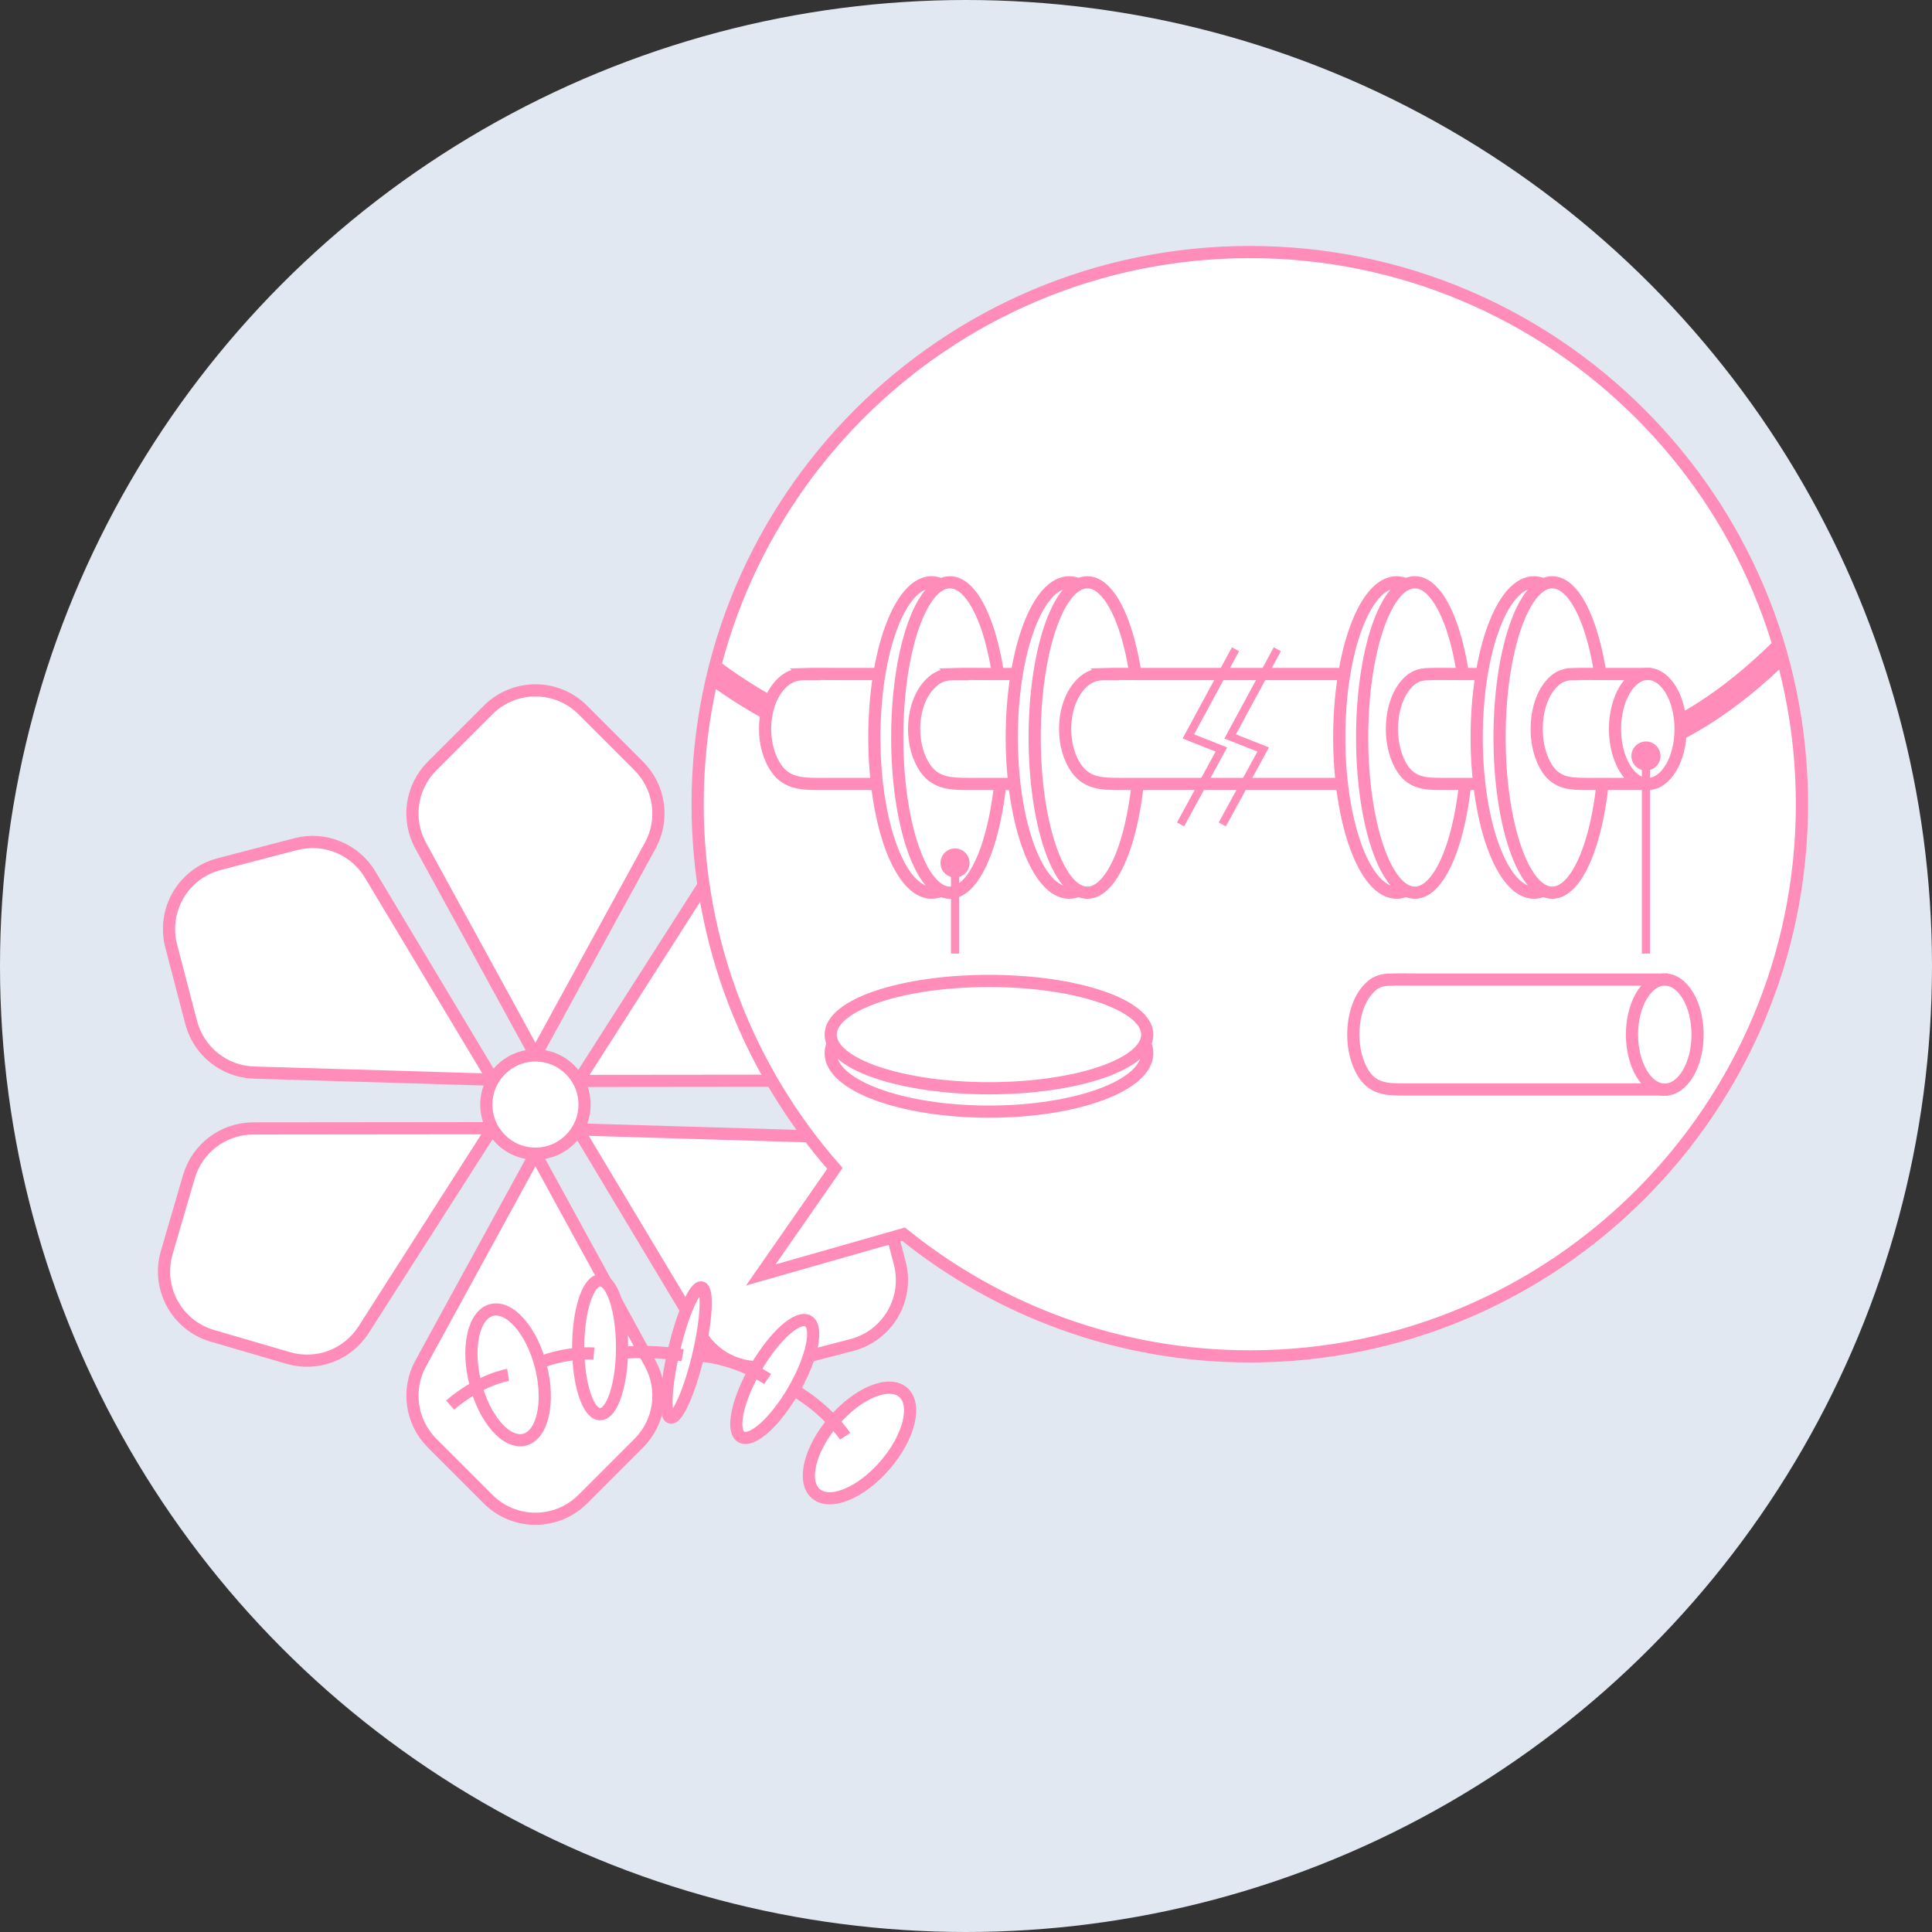 <?xml version="1.0" encoding="UTF-8"?><svg id="_イヤー_1" xmlns="http://www.w3.org/2000/svg" xmlns:xlink="http://www.w3.org/1999/xlink" viewBox="0 0 238 238"><rect x="0" y="0" width="238" height="238" fill="#333333" stroke="none"/><defs><clipPath id="clippath"><circle cx="153.96" cy="100.82" r="68.02" style="fill:none;"/></clipPath></defs><g><circle cx="119" cy="119" r="119" style="fill:#e1e8f2;"/><g><path d="M80.1,104.17l-14.14,25.85-14.14-25.85c-1.76-3.22-1.19-7.21,1.41-9.81l6.89-6.89c3.23-3.23,8.46-3.23,11.68,0l6.89,6.89c2.59,2.59,3.17,6.59,1.41,9.81Z" style="fill:#fff; stroke:#ff8cb9; stroke-miterlimit:10; stroke-width:1.5px;"/><path d="M51.82,167.97l14.14-25.85,14.14,25.85c1.76,3.22,1.19,7.21-1.41,9.81l-6.89,6.89c-3.23,3.23-8.46,3.23-11.68,0l-6.89-6.89c-2.59-2.59-3.17-6.59-1.41-9.81Z" style="fill:#fff; stroke:#ff8cb9; stroke-miterlimit:10; stroke-width:1.5px;"/><g><path d="M100.73,133.13l-29.47,.03,15.87-24.83c1.98-3.09,5.75-4.51,9.28-3.48l9.35,2.73c4.38,1.28,6.9,5.87,5.62,10.25l-2.73,9.35c-1.03,3.52-4.25,5.94-7.92,5.95Z" style="fill:#fff; stroke:#ff8cb9; stroke-miterlimit:10; stroke-width:1.5px;"/><path d="M31.19,139.01l29.47-.03-15.87,24.83c-1.98,3.09-5.75,4.51-9.28,3.48l-9.35-2.73c-4.38-1.28-6.9-5.87-5.62-10.25l2.73-9.35c1.03-3.52,4.25-5.94,7.92-5.95Z" style="fill:#fff; stroke:#ff8cb9; stroke-miterlimit:10; stroke-width:1.5px;"/></g><g><path d="M86.33,164.4l-15.15-25.27,29.45,.88c3.67,.11,6.82,2.62,7.75,6.17l2.46,9.43c1.15,4.42-1.49,8.93-5.91,10.08l-9.43,2.46c-3.55,.93-7.29-.6-9.17-3.75Z" style="fill:#fff; stroke:#ff8cb9; stroke-miterlimit:10; stroke-width:1.5px;"/><path d="M45.6,107.74l15.15,25.27-29.45-.88c-3.67-.11-6.82-2.62-7.75-6.17l-2.46-9.43c-1.15-4.42,1.49-8.93,5.91-10.08l9.43-2.46c3.55-.93,7.29,.6,9.17,3.75Z" style="fill:#fff; stroke:#ff8cb9; stroke-miterlimit:10; stroke-width:1.5px;"/></g><circle cx="65.96" cy="136.07" r="6.05" style="fill:#fff; stroke:#ff8cb9; stroke-miterlimit:10; stroke-width:1.5px;"/></g><g><ellipse cx="105.88" cy="177.77" rx="8.24" ry="4.17" transform="translate(-97.92 142) rotate(-49.27)" style="fill:#fff; stroke:#ff8cb9; stroke-miterlimit:10; stroke-width:1.5px;"/><ellipse cx="95.44" cy="169.88" rx="8.24" ry="2.7" transform="translate(-99.4 167.59) rotate(-60)" style="fill:#fff; stroke:#ff8cb9; stroke-miterlimit:10; stroke-width:1.5px;"/><path d="M86.01,166.97c4.84,.37,8.56,2.91,8.56,2.91" style="fill:#fff; stroke:#ff8cb9; stroke-miterlimit:10; stroke-width:1.5px;"/><path d="M97.78,171.23c4.2,2.44,6.33,5.7,6.33,5.7" style="fill:#fff; stroke:#ff8cb9; stroke-miterlimit:10; stroke-width:1.5px;"/><ellipse cx="84.52" cy="166.62" rx="8.24" ry="1.53" transform="translate(-97.12 210.35) rotate(-76.64)" style="fill:#fff; stroke:#ff8cb9; stroke-miterlimit:10; stroke-width:1.5px;"/><path d="M77.06,166.62c3.74-.29,7.03,.33,7.03,.33" style="fill:#fff; stroke:#ff8cb9; stroke-miterlimit:10; stroke-width:1.5px;"/><ellipse cx="73.93" cy="165.97" rx="2.7" ry="8.24" style="fill:#fff; stroke:#ff8cb9; stroke-miterlimit:10; stroke-width:1.5px;"/><path d="M67.08,167.63c3.3-1.13,6.08-.89,6.08-.89" style="fill:#fff; stroke:#ff8cb9; stroke-miterlimit:10; stroke-width:1.5px;"/><ellipse cx="62.58" cy="169.37" rx="4.17" ry="8.24" transform="translate(-39.52 20.45) rotate(-14.16)" style="fill:#fff; stroke:#ff8cb9; stroke-miterlimit:10; stroke-width:1.5px;"/><path d="M55.45,173.09c3.71-3.19,7.14-3.72,7.14-3.72" style="fill:#fff; stroke:#ff8cb9; stroke-miterlimit:10; stroke-width:1.5px;"/></g><g><path d="M153.96,31.05c-37.56,0-68.02,30.45-68.02,68.02,0,17.19,6.39,32.88,16.91,44.86l-1.72,2.48-7.41,10.65,12.48-3.56,5.11-1.46c11.67,9.41,26.5,15.05,42.65,15.05,37.56,0,68.02-30.45,68.02-68.02S191.52,31.05,153.96,31.05Z" style="fill:#fff; stroke:#ff8cb9; stroke-miterlimit:10; stroke-width:1.5px;"/><g style="clip-path:url(#clippath);"><g><ellipse cx="121.83" cy="129.74" rx="19.5" ry="7.2" style="fill:#fff; stroke:#ff8cb9; stroke-miterlimit:10; stroke-width:1.5px;"/><ellipse cx="121.83" cy="127.45" rx="19.5" ry="6.61" style="fill:#fff; stroke:#ff8cb9; stroke-miterlimit:10; stroke-width:1.5px;"/></g><g><path d="M171.2,120.69c-.07,0-.15,0-.22,0-.91,.04-1.63,.34-2.3,1.02-1.41,1.43-1.97,3.7-1.97,5.73,0,1.73,.4,3.54,1.35,4.96,1.21,1.8,3,1.81,4.87,1.81h31.84v-13.54h-29.93c-1.21,0-2.42-.03-3.63,.01Z" style="fill:#fff; stroke:#ff8cb9; stroke-miterlimit:10; stroke-width:1.5px;"/><ellipse cx="205.08" cy="127.45" rx="4.04" ry="6.78" style="fill:#fff; stroke:#ff8cb9; stroke-miterlimit:10; stroke-width:1.5px;"/></g><path d="M75.72,71.73c14.1,15.48,25.75,18.41,25.75,18.41" style="fill:none; stroke:#ff8cb9; stroke-miterlimit:10; stroke-width:3px;"/><path d="M229.48,68.36c-15.89,21.78-28.46,23.46-28.46,23.46" style="fill:none; stroke:#ff8cb9; stroke-miterlimit:10; stroke-width:3px;"/><g><path d="M99.13,83.05c-.08,0-.16,0-.24,0-.98,.04-1.77,.34-2.5,1.02-1.53,1.43-2.14,3.7-2.14,5.73,0,1.73,.43,3.54,1.46,4.96,1.31,1.8,3.26,1.81,5.28,1.81h11.68v-13.54h-9.61c-1.31,0-2.63-.03-3.94,.01Z" style="fill:#fff; stroke:#ff8cb9; stroke-miterlimit:10; stroke-width:1.5px;"/><g><ellipse cx="114.77" cy="90.85" rx="7.06" ry="19.12" style="fill:#fff; stroke:#ff8cb9; stroke-miterlimit:10; stroke-width:1.5px;"/><ellipse cx="117.02" cy="90.85" rx="6.49" ry="19.12" style="fill:#fff; stroke:#ff8cb9; stroke-miterlimit:10; stroke-width:1.5px;"/></g><path d="M117.49,83.05c-.08,0-.16,0-.24,0-.98,.04-1.77,.34-2.5,1.02-1.53,1.43-2.14,3.7-2.14,5.73,0,1.73,.43,3.54,1.46,4.96,1.31,1.8,3.26,1.81,5.28,1.81h11.68v-13.54h-9.61c-1.31,0-2.63-.03-3.94,.01Z" style="fill:#fff; stroke:#ff8cb9; stroke-miterlimit:10; stroke-width:1.5px;"/><g><ellipse cx="131.7" cy="90.85" rx="7.06" ry="19.12" style="fill:#fff; stroke:#ff8cb9; stroke-miterlimit:10; stroke-width:1.5px;"/><ellipse cx="133.95" cy="90.85" rx="6.49" ry="19.12" style="fill:#fff; stroke:#ff8cb9; stroke-miterlimit:10; stroke-width:1.5px;"/></g><path d="M136.09,83.05c-.08,0-.16,0-.24,0-.98,.04-1.77,.34-2.5,1.02-1.53,1.43-2.14,3.7-2.14,5.73,0,1.73,.43,3.54,1.46,4.96,1.31,1.8,3.26,1.81,5.28,1.81h30.23v-13.54h-28.16c-1.31,0-2.63-.03-3.94,.01Z" style="fill:#fff; stroke:#ff8cb9; stroke-miterlimit:10; stroke-width:1.5px;"/><g><ellipse cx="172.04" cy="90.85" rx="7.06" ry="19.12" style="fill:#fff; stroke:#ff8cb9; stroke-miterlimit:10; stroke-width:1.5px;"/><ellipse cx="174.29" cy="90.85" rx="6.49" ry="19.12" style="fill:#fff; stroke:#ff8cb9; stroke-miterlimit:10; stroke-width:1.5px;"/></g><path d="M175.96,83.05c-.07,0-.15,0-.22,0-.91,.04-1.63,.34-2.3,1.02-1.41,1.43-1.97,3.7-1.97,5.73,0,1.73,.4,3.54,1.35,4.96,1.21,1.8,3,1.81,4.87,1.81h10.24v-13.54h-8.33c-1.21,0-2.42-.03-3.63,.01Z" style="fill:#fff; stroke:#ff8cb9; stroke-miterlimit:10; stroke-width:1.5px;"/><g><ellipse cx="188.97" cy="90.85" rx="7.06" ry="19.12" style="fill:#fff; stroke:#ff8cb9; stroke-miterlimit:10; stroke-width:1.5px;"/><ellipse cx="191.22" cy="90.85" rx="6.49" ry="19.12" style="fill:#fff; stroke:#ff8cb9; stroke-miterlimit:10; stroke-width:1.5px;"/></g><path d="M193.79,83.05c-.07,0-.15,0-.22,0-.91,.04-1.63,.34-2.3,1.02-1.41,1.43-1.97,3.7-1.97,5.73,0,1.73,.4,3.54,1.35,4.96,1.21,1.8,3,1.81,4.87,1.81h7.16v-13.54h-5.26c-1.21,0-2.42-.03-3.63,.01Z" style="fill:#fff; stroke:#ff8cb9; stroke-miterlimit:10; stroke-width:1.5px;"/><ellipse cx="202.99" cy="89.8" rx="4.04" ry="6.78" style="fill:#fff; stroke:#ff8cb9; stroke-miterlimit:10; stroke-width:1.5px;"/></g><g><circle cx="202.76" cy="93.13" r="1.79" style="fill:#ff8cb9;"/><line x1="202.76" y1="93.13" x2="202.76" y2="117.47" style="fill:#fff; stroke:#ff8cb9; stroke-miterlimit:10;"/></g><g><circle cx="117.65" cy="106.31" r="1.79" style="fill:#ff8cb9;"/><line x1="117.65" y1="106.31" x2="117.65" y2="117.47" style="fill:#fff; stroke:#ff8cb9; stroke-miterlimit:10;"/></g><polyline points="152.2 79.98 146.39 90.72 150.46 92.33 145.43 101.56" style="fill:none; stroke:#ff8cb9; stroke-miterlimit:10;"/><polyline points="157.35 79.98 151.54 90.72 155.61 92.33 150.57 101.56" style="fill:none; stroke:#ff8cb9; stroke-miterlimit:10;"/></g></g></g><rect id="_スライス_" width="238" height="238" style="fill:none;"/></svg>